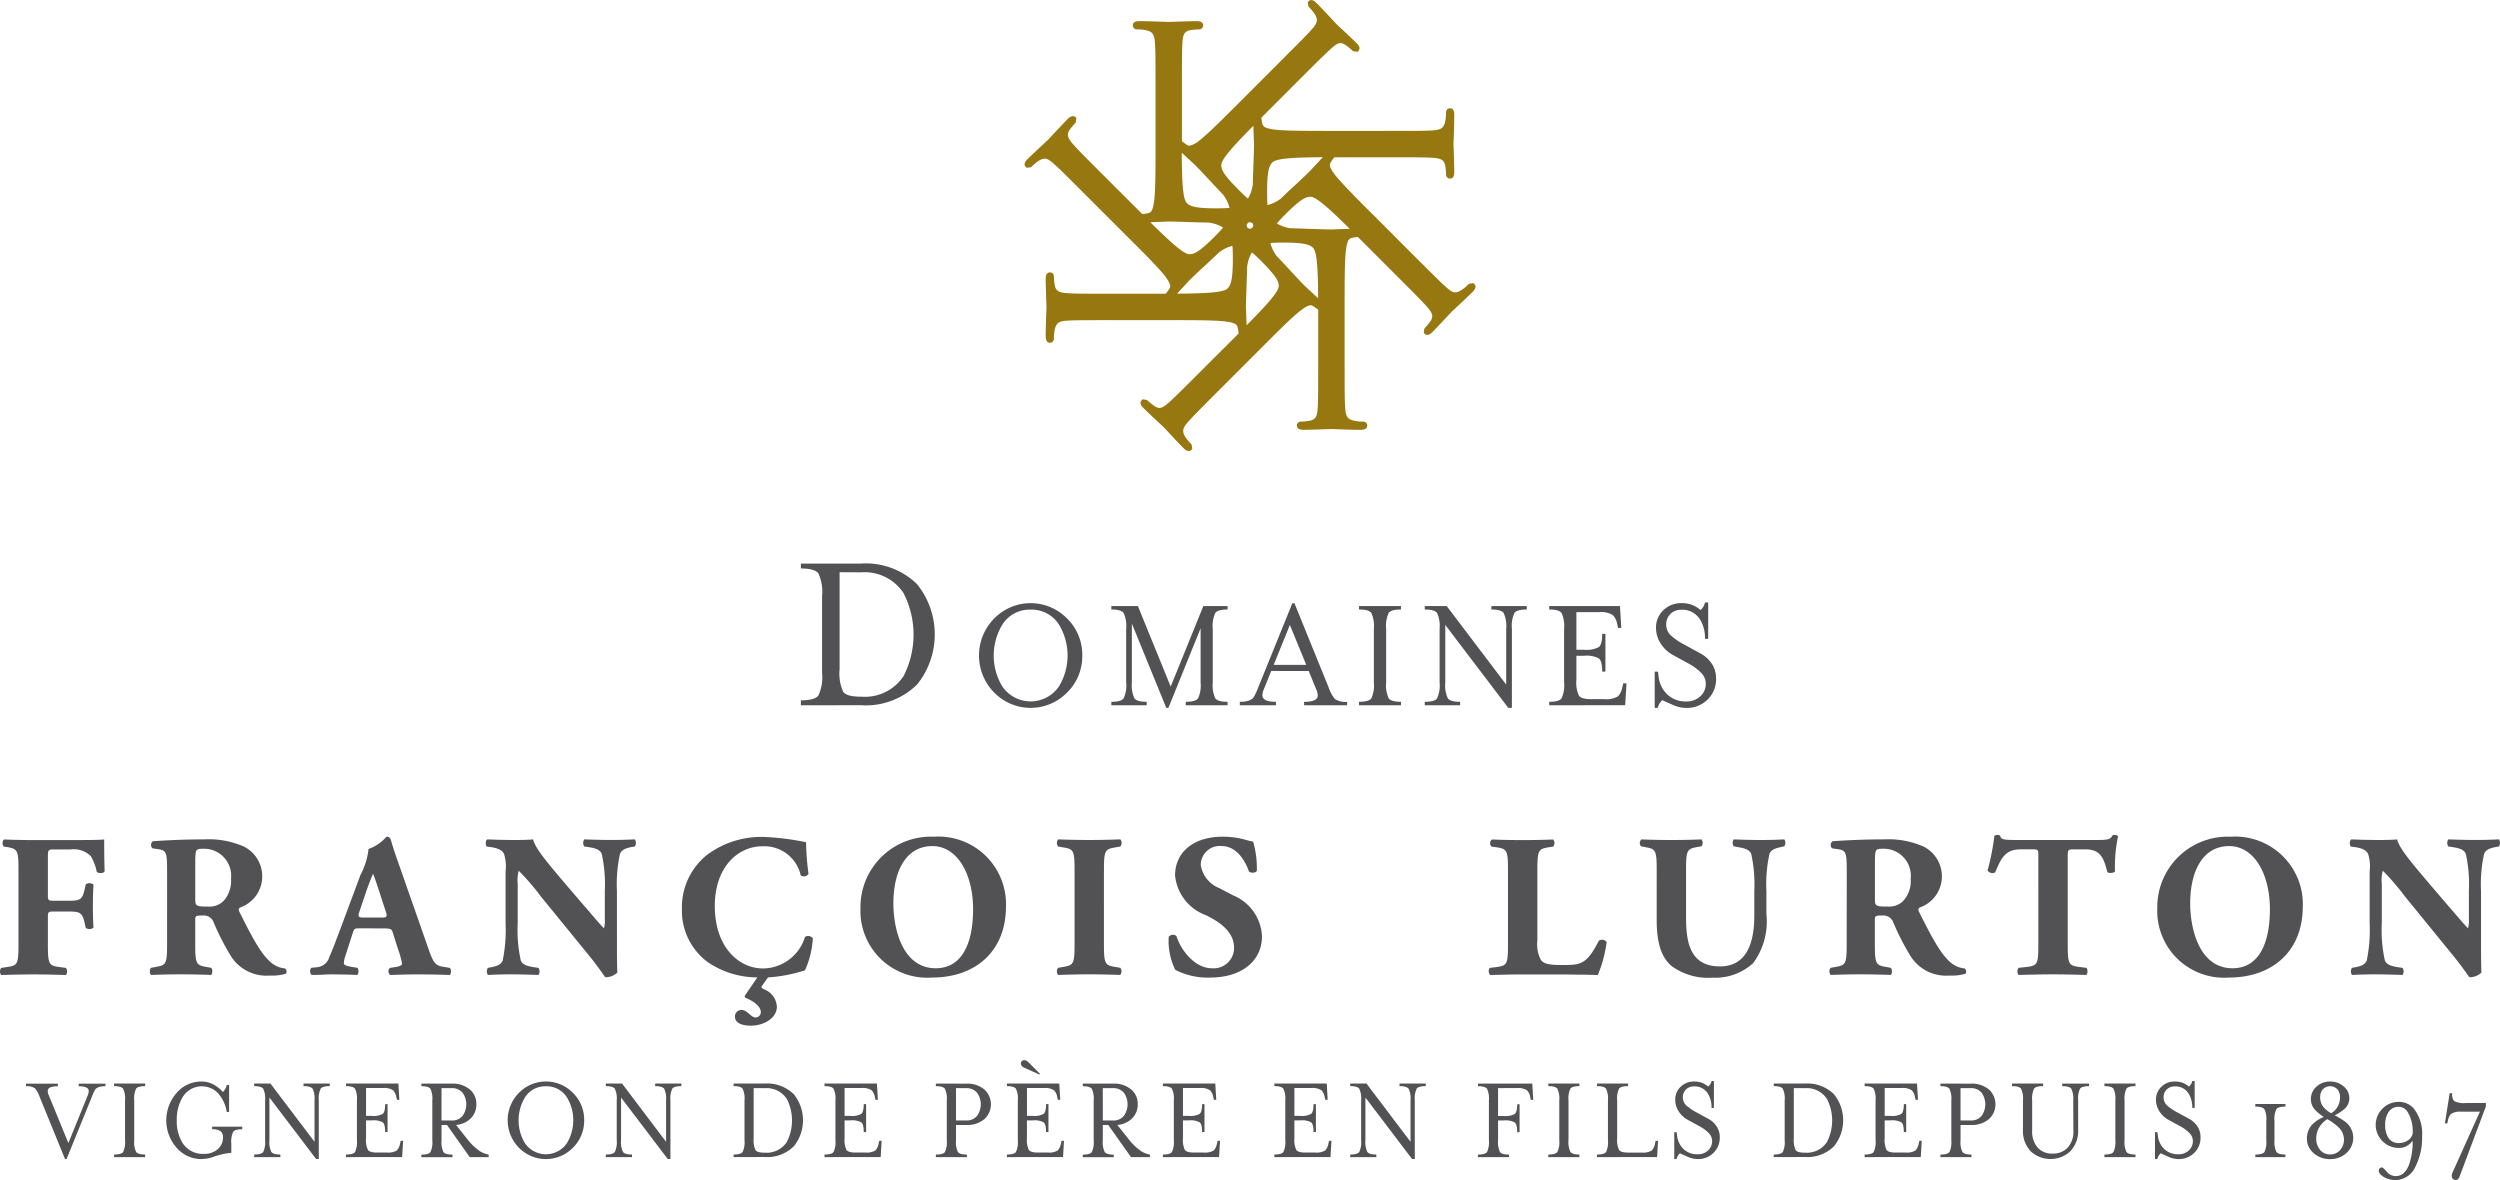 <svg xmlns="http://www.w3.org/2000/svg" width="194" height="91.574" viewBox="0 0 194 91.574">
  <defs>
    <style>
      .cls-1 {
        fill: #525254;
      }

      .cls-2 {
        fill: #977710;
      }
    </style>
  </defs>
  <g id="logo_gris" data-name="logo gris" transform="translate(-180.134 -282.499)">
    <g id="Groupe_57" data-name="Groupe 57" transform="translate(90.134 52.119)">
      <path id="Tracé_32" data-name="Tracé 32" class="cls-1" d="M435.455,807.164q-.616,0-.8.269a3.5,3.5,0,0,0-.26.562l-1.959,4.823h-.119L430.349,808a2.176,2.176,0,0,0-.356-.665,1.089,1.089,0,0,0-.706-.166v-.2h2.471v.2q-.786,0-.786.371a.9.9,0,0,0,.091.348l1.512,3.689,1.5-3.688a1.02,1.02,0,0,0,.082-.34q0-.381-.78-.38v-.2h2.078Z" transform="translate(-337.27 -492.496)"/>
      <path id="Tracé_33" data-name="Tracé 33" class="cls-1" d="M438.354,812.668h-2.412v-.2c.371,0,.606-.066.7-.194a1.755,1.755,0,0,0,.149-.915v-3.089a1.747,1.747,0,0,0-.149-.91q-.148-.2-.7-.2v-.2h2.412v.2q-.556,0-.7.193a1.754,1.754,0,0,0-.149.915v3.089a1.749,1.749,0,0,0,.149.91q.148.2.7.2Z" transform="translate(-337.089 -492.496)"/>
      <path id="Tracé_34" data-name="Tracé 34" class="cls-1" d="M444.281,811.118a.546.546,0,0,0-.19-.461,1.086,1.086,0,0,0-.649-.146v-.2h2.338v.2q-.556,0-.7.194a1.757,1.757,0,0,0-.148.915v.72a5.372,5.372,0,0,0-1.433.328,2.886,2.886,0,0,1-.883.155,2.52,2.52,0,0,1-1.929-.878,3.22,3.22,0,0,1,0-4.253,2.511,2.511,0,0,1,1.929-.887,1.976,1.976,0,0,1,.887.208,2.579,2.579,0,0,1,.775.608.976.976,0,0,0,.178-.23,1.12,1.12,0,0,0,.126-.316h.178v2.09h-.185a2.821,2.821,0,0,0-.683-1.463,1.741,1.741,0,0,0-2.754.346,3.37,3.37,0,0,0-.438,1.766,3.169,3.169,0,0,0,.438,1.743,1.852,1.852,0,0,0,1.677.863,1.572,1.572,0,0,0,1.024-.331,1.176,1.176,0,0,0,.446-.971" transform="translate(-336.982 -492.5)"/>
      <path id="Tracé_35" data-name="Tracé 35" class="cls-1" d="M451.209,811.48v-3.209a1.767,1.767,0,0,0-.148-.91c-.1-.13-.334-.2-.706-.2v-.2h2.034v.2c-.371,0-.606.064-.7.193a1.746,1.746,0,0,0-.149.913v4.547h-.208l-3.622-4.768v3.31a1.762,1.762,0,0,0,.149.911c.1.132.334.2.7.2v.2h-2.033v-.2q.555,0,.7-.194a1.768,1.768,0,0,0,.148-.915v-3.088a1.77,1.77,0,0,0-.148-.911q-.15-.2-.7-.2v-.2h1.262Z" transform="translate(-336.802 -492.496)"/>
      <path id="Tracé_36" data-name="Tracé 36" class="cls-1" d="M453.463,812.668v-.2c.371,0,.606-.066.7-.194a1.769,1.769,0,0,0,.148-.915v-3.089a1.761,1.761,0,0,0-.148-.91q-.148-.2-.7-.2v-.2h4.066l.074,1.259h-.185l-.044-.19a1.027,1.027,0,0,0-.253-.547,1.264,1.264,0,0,0-.78-.175h-1.321v2.162h.446a1.473,1.473,0,0,0,.852-.158q.186-.158.186-.753h.185v2.169h-.185q0-.593-.182-.752a1.483,1.483,0,0,0-.857-.158h-.446v1.386a1.752,1.752,0,0,0,.149.911c.1.131.333.2.7.2h.764a1.289,1.289,0,0,0,.78-.166,1.094,1.094,0,0,0,.252-.555l.045-.19h.186l-.075,1.259Z" transform="translate(-336.614 -492.496)"/>
      <path id="Tracé_37" data-name="Tracé 37" class="cls-1" d="M461.509,809.826a1.034,1.034,0,0,0,.841-.352,1.544,1.544,0,0,0,.018-1.786,1.049,1.049,0,0,0-.86-.372h-.787v2.51Zm.342.347.864,1.089a4.421,4.421,0,0,0,.84.841,1.825,1.825,0,0,0,.826.368v.2h-1.47l-1.767-2.495h-.422v1.187a1.755,1.755,0,0,0,.148.911q.148.2.7.2v.2h-2.411v-.2q.555,0,.7-.194a1.764,1.764,0,0,0,.148-.915v-3.088a1.77,1.77,0,0,0-.148-.911q-.149-.2-.7-.2v-.2h2.352a2.053,2.053,0,0,1,1.425.469,1.454,1.454,0,0,1,.489,1.142,1.5,1.5,0,0,1-.422,1.071,1.8,1.8,0,0,1-1.157.524" transform="translate(-336.459 -492.496)"/>
      <path id="Tracé_38" data-name="Tracé 38" class="cls-1" d="M468.447,807.176a1.848,1.848,0,0,0-1.633.872,3.436,3.436,0,0,0-.008,3.523,1.967,1.967,0,0,0,3.273.008,3.435,3.435,0,0,0,.007-3.524,1.853,1.853,0,0,0-1.639-.879m2.967,2.638a2.919,2.919,0,0,1-.871,2.126,2.93,2.93,0,0,1-4.194,0,3.028,3.028,0,0,1,0-4.253,2.93,2.93,0,0,1,4.194,0,2.919,2.919,0,0,1,.871,2.126" transform="translate(-336.082 -492.5)"/>
      <path id="Tracé_39" data-name="Tracé 39" class="cls-1" d="M477.53,811.48v-3.209a1.766,1.766,0,0,0-.148-.91c-.1-.13-.334-.2-.7-.2v-.2h2.033v.2c-.371,0-.606.064-.7.193a1.746,1.746,0,0,0-.149.913v4.547h-.208l-3.622-4.768v3.31a1.764,1.764,0,0,0,.149.911c.1.132.334.2.7.2v.2h-2.033v-.2q.555,0,.7-.194a1.766,1.766,0,0,0,.148-.915v-3.088a1.769,1.769,0,0,0-.148-.911q-.149-.2-.7-.2v-.2h1.262Z" transform="translate(-335.842 -492.496)"/>
      <path id="Tracé_40" data-name="Tracé 40" class="cls-1" d="M484.015,807.314v3.9a1.8,1.8,0,0,0,.145.915q.143.194.686.194h.037a1.867,1.867,0,0,0,1.707-.832,3.669,3.669,0,0,0,0-3.334,1.874,1.874,0,0,0-1.707-.839Zm-1.558,5.353v-.2c.371,0,.606-.066.7-.194a1.771,1.771,0,0,0,.148-.915v-3.089a1.763,1.763,0,0,0-.148-.91q-.148-.2-.7-.2v-.2h2.419a2.945,2.945,0,0,1,2.256.831,3.218,3.218,0,0,1,.007,4.03,2.93,2.93,0,0,1-2.263.84Z" transform="translate(-335.531 -492.496)"/>
      <path id="Tracé_41" data-name="Tracé 41" class="cls-1" d="M489.292,812.668v-.2c.371,0,.606-.066.7-.194a1.77,1.77,0,0,0,.148-.915v-3.089a1.762,1.762,0,0,0-.148-.91q-.148-.2-.7-.2v-.2h4.067l.074,1.259h-.185l-.044-.19a1.02,1.02,0,0,0-.253-.547,1.264,1.264,0,0,0-.78-.175H490.85v2.162h.445a1.475,1.475,0,0,0,.854-.158q.186-.158.186-.753h.185v2.169h-.185q0-.593-.182-.752a1.485,1.485,0,0,0-.858-.158h-.445v1.386a1.751,1.751,0,0,0,.149.911c.1.131.333.2.7.2h.764a1.289,1.289,0,0,0,.78-.166,1.094,1.094,0,0,0,.252-.555l.044-.19h.187l-.075,1.259Z" transform="translate(-335.31 -492.496)"/>
      <path id="Tracé_42" data-name="Tracé 42" class="cls-1" d="M500.011,809.825a1.033,1.033,0,0,0,.841-.351,1.544,1.544,0,0,0,.018-1.786,1.05,1.05,0,0,0-.86-.373h-.787v2.51Zm.007-2.858a2.055,2.055,0,0,1,1.425.467,1.563,1.563,0,0,1,0,2.273,2.07,2.07,0,0,1-1.425.467h-.794v1.187a1.748,1.748,0,0,0,.148.91c.1.133.334.2.7.2v.2h-2.411v-.2q.555,0,.7-.194a1.767,1.767,0,0,0,.148-.915v-3.089a1.764,1.764,0,0,0-.148-.91q-.149-.2-.7-.2v-.2Z" transform="translate(-335.038 -492.496)"/>
      <path id="Tracé_43" data-name="Tracé 43" class="cls-1" d="M505.564,806.246l-.044.064-1.224-.555a.584.584,0,0,1-.125-.1.281.281,0,0,1-.082-.182.269.269,0,0,1,.074-.211.254.254,0,0,1,.178-.067.365.365,0,0,1,.182.047,1.015,1.015,0,0,1,.212.174ZM503,812.716v-.2c.371,0,.606-.066.7-.194a1.77,1.77,0,0,0,.148-.915v-3.089a1.762,1.762,0,0,0-.148-.91q-.148-.2-.7-.2v-.2h4.066l.074,1.259h-.185l-.044-.19a1.019,1.019,0,0,0-.253-.547,1.263,1.263,0,0,0-.78-.175h-1.321v2.162H505a1.476,1.476,0,0,0,.854-.158q.186-.159.186-.753h.185v2.169h-.185q0-.593-.182-.752a1.484,1.484,0,0,0-.858-.158h-.445v1.386a1.753,1.753,0,0,0,.149.911c.1.132.333.2.7.2h.764a1.288,1.288,0,0,0,.78-.166,1.094,1.094,0,0,0,.252-.555l.045-.19h.186l-.075,1.259Z" transform="translate(-334.865 -492.544)"/>
      <path id="Tracé_44" data-name="Tracé 44" class="cls-1" d="M511.043,809.826a1.034,1.034,0,0,0,.841-.352,1.544,1.544,0,0,0,.018-1.786,1.049,1.049,0,0,0-.86-.372h-.787v2.51Zm.342.347.864,1.089a4.416,4.416,0,0,0,.84.841,1.825,1.825,0,0,0,.826.368v.2h-1.47l-1.766-2.495h-.423v1.187a1.755,1.755,0,0,0,.148.911c.1.133.334.2.7.2v.2H508.7v-.2q.555,0,.7-.194a1.764,1.764,0,0,0,.148-.915v-3.088a1.769,1.769,0,0,0-.148-.911q-.149-.2-.7-.2v-.2h2.352a2.052,2.052,0,0,1,1.425.469,1.454,1.454,0,0,1,.489,1.142,1.5,1.5,0,0,1-.422,1.071,1.8,1.8,0,0,1-1.157.524" transform="translate(-334.678 -492.496)"/>
      <path id="Tracé_45" data-name="Tracé 45" class="cls-1" d="M514.724,812.668v-.2c.371,0,.606-.066.7-.194a1.767,1.767,0,0,0,.149-.915v-3.089a1.759,1.759,0,0,0-.149-.91q-.148-.2-.7-.2v-.2h4.067l.074,1.259h-.185l-.044-.19a1.02,1.02,0,0,0-.253-.547,1.264,1.264,0,0,0-.78-.175h-1.321v2.162h.446a1.473,1.473,0,0,0,.853-.158q.186-.158.186-.753h.185v2.169h-.185q0-.593-.182-.752a1.484,1.484,0,0,0-.857-.158h-.446v1.386a1.752,1.752,0,0,0,.149.911c.1.131.333.2.7.2h.764a1.289,1.289,0,0,0,.78-.166,1.094,1.094,0,0,0,.252-.555l.045-.19h.186l-.075,1.259Z" transform="translate(-334.484 -492.496)"/>
      <path id="Tracé_46" data-name="Tracé 46" class="cls-1" d="M523.1,812.668v-.2c.371,0,.606-.066.7-.194a1.765,1.765,0,0,0,.149-.915v-3.089a1.758,1.758,0,0,0-.149-.91q-.148-.2-.7-.2v-.2h4.066l.074,1.259h-.185l-.044-.19a1.028,1.028,0,0,0-.253-.547,1.264,1.264,0,0,0-.78-.175h-1.321v2.162h.446a1.473,1.473,0,0,0,.853-.158q.187-.158.186-.753h.185v2.169h-.185q0-.593-.182-.752a1.484,1.484,0,0,0-.857-.158h-.446v1.386a1.753,1.753,0,0,0,.149.911c.1.131.333.2.7.2h.764a1.289,1.289,0,0,0,.78-.166,1.1,1.1,0,0,0,.252-.555l.045-.19h.186l-.075,1.259Z" transform="translate(-334.212 -492.496)"/>
      <path id="Tracé_47" data-name="Tracé 47" class="cls-1" d="M533.48,811.48v-3.209a1.767,1.767,0,0,0-.148-.91c-.1-.13-.334-.2-.706-.2v-.2h2.034v.2c-.371,0-.606.064-.7.193a1.747,1.747,0,0,0-.149.913v4.547H533.6l-3.622-4.768v3.31a1.762,1.762,0,0,0,.149.911c.1.132.334.2.7.2v.2H528.8v-.2q.555,0,.7-.194a1.767,1.767,0,0,0,.148-.915v-3.088a1.769,1.769,0,0,0-.148-.911q-.15-.2-.7-.2v-.2h1.262Z" transform="translate(-334.023 -492.496)"/>
      <path id="Tracé_48" data-name="Tracé 48" class="cls-1" d="M539.965,807.314v2.162h.445a1.477,1.477,0,0,0,.853-.158c.123-.106.186-.356.186-.753h.185v2.17h-.185c0-.4-.061-.647-.183-.752a1.472,1.472,0,0,0-.857-.159h-.445v1.537a1.751,1.751,0,0,0,.148.91c.1.133.334.2.706.2v.2h-2.412v-.2c.37,0,.605-.066.7-.194a1.767,1.767,0,0,0,.148-.915v-3.089a1.764,1.764,0,0,0-.148-.91q-.149-.2-.7-.2v-.2h4.214l.074,1.259h-.185l-.044-.19a1.013,1.013,0,0,0-.253-.547,1.264,1.264,0,0,0-.78-.175Z" transform="translate(-333.715 -492.496)"/>
      <path id="Tracé_49" data-name="Tracé 49" class="cls-1" d="M546.114,812.668H543.7v-.2c.371,0,.606-.066.7-.194a1.755,1.755,0,0,0,.149-.915v-3.089a1.747,1.747,0,0,0-.149-.91q-.148-.2-.7-.2v-.2h2.412v.2q-.556,0-.7.193a1.758,1.758,0,0,0-.148.915v3.089a1.753,1.753,0,0,0,.148.91q.148.2.7.2Z" transform="translate(-333.549 -492.496)"/>
      <path id="Tracé_50" data-name="Tracé 50" class="cls-1" d="M547.352,812.668v-.2c.371,0,.606-.066.7-.194a1.769,1.769,0,0,0,.148-.915v-3.089a1.761,1.761,0,0,0-.148-.91q-.148-.2-.7-.2v-.2h2.412v.2c-.372,0-.606.065-.7.193a1.756,1.756,0,0,0-.149.915v2.938a1.753,1.753,0,0,0,.149.911c.1.131.333.2.7.2h1.061a1.291,1.291,0,0,0,.78-.166,1.1,1.1,0,0,0,.252-.555l.044-.19h.186l-.074,1.259Z" transform="translate(-333.423 -492.496)"/>
      <path id="Tracé_51" data-name="Tracé 51" class="cls-1" d="M553.6,812.381a.829.829,0,0,0-.148.174.792.792,0,0,0-.112.27h-.178v-2.083h.185c.02.147.04.294.06.442a1.729,1.729,0,0,0,.429.82,1.519,1.519,0,0,0,1.15.45,1.124,1.124,0,0,0,.8-.3.982.982,0,0,0,.315-.747.9.9,0,0,0-.282-.615,3,3,0,0,0-.742-.536l-.854-.467a1.914,1.914,0,0,1-.682-.612,1.662,1.662,0,0,1-.305-.96,1.352,1.352,0,0,1,.418-1,1.451,1.451,0,0,1,1.055-.409,1.671,1.671,0,0,1,.637.113,1.863,1.863,0,0,1,.451.282,1.159,1.159,0,0,0,.156-.186.675.675,0,0,0,.1-.25h.186v2.091h-.186a2.026,2.026,0,0,0-.289-1.122,1.189,1.189,0,0,0-1.068-.549.858.858,0,0,0-.623.238.82.82,0,0,0-.246.613.852.852,0,0,0,.253.611,3.809,3.809,0,0,0,.831.565l.854.467a1.8,1.8,0,0,1,.719.663,1.481,1.481,0,0,1,.209.774,1.63,1.63,0,0,1-.494,1.233,1.673,1.673,0,0,1-1.206.474,1.893,1.893,0,0,1-.652-.119q-.371-.159-.735-.325" transform="translate(-333.239 -492.502)"/>
      <path id="Tracé_52" data-name="Tracé 52" class="cls-1" d="M562.189,807.314v3.9a1.8,1.8,0,0,0,.145.915c.1.129.325.194.686.194h.037a1.868,1.868,0,0,0,1.707-.832,3.669,3.669,0,0,0,0-3.334,1.874,1.874,0,0,0-1.707-.839Zm-1.558,5.353v-.2c.371,0,.606-.066.7-.194a1.767,1.767,0,0,0,.149-.915v-3.089a1.759,1.759,0,0,0-.149-.91q-.148-.2-.7-.2v-.2h2.419a2.945,2.945,0,0,1,2.256.831,3.218,3.218,0,0,1,.007,4.03,2.931,2.931,0,0,1-2.263.84Z" transform="translate(-332.989 -492.496)"/>
      <path id="Tracé_53" data-name="Tracé 53" class="cls-1" d="M567.466,812.668v-.2c.371,0,.606-.066.7-.194a1.766,1.766,0,0,0,.149-.915v-3.089a1.758,1.758,0,0,0-.149-.91q-.148-.2-.7-.2v-.2h4.066l.074,1.259h-.185l-.044-.19a1.013,1.013,0,0,0-.253-.547,1.263,1.263,0,0,0-.78-.175h-1.321v2.162h.446a1.473,1.473,0,0,0,.852-.158q.186-.158.186-.753h.185v2.169h-.185q0-.593-.182-.752a1.483,1.483,0,0,0-.857-.158h-.446v1.386a1.752,1.752,0,0,0,.149.911c.1.131.334.2.7.2h.764a1.288,1.288,0,0,0,.78-.166,1.1,1.1,0,0,0,.253-.555l.044-.19h.186l-.075,1.259Z" transform="translate(-332.771 -492.496)"/>
      <path id="Tracé_54" data-name="Tracé 54" class="cls-1" d="M575.511,809.825a1.037,1.037,0,0,0,.842-.351,1.549,1.549,0,0,0,.018-1.786,1.053,1.053,0,0,0-.861-.373h-.787v2.51Zm.007-2.858a2.055,2.055,0,0,1,1.425.467,1.563,1.563,0,0,1,0,2.273,2.07,2.07,0,0,1-1.425.467h-.794v1.187a1.747,1.747,0,0,0,.148.91c.1.133.334.2.7.2v.2h-2.411v-.2c.37,0,.606-.065.7-.194a1.766,1.766,0,0,0,.148-.915v-3.089a1.764,1.764,0,0,0-.148-.91c-.1-.132-.335-.2-.7-.2v-.2Z" transform="translate(-332.586 -492.496)"/>
      <path id="Tracé_55" data-name="Tracé 55" class="cls-1" d="M583.125,808.272a1.765,1.765,0,0,0-.148-.91q-.149-.2-.706-.2v-.2h2.085v.2q-.556,0-.7.194a1.758,1.758,0,0,0-.148.913v2.27a2.285,2.285,0,0,1-.632,1.7,2.273,2.273,0,0,1-3.027,0,2.284,2.284,0,0,1-.624-1.7v-2.27a1.764,1.764,0,0,0-.149-.91q-.148-.2-.7-.2v-.2h2.412v.2q-.556,0-.7.194a1.743,1.743,0,0,0-.149.913V810.6a1.882,1.882,0,0,0,.446,1.352,1.474,1.474,0,0,0,1.12.443,1.569,1.569,0,0,0,1.166-.435,1.854,1.854,0,0,0,.467-1.36Z" transform="translate(-332.243 -492.496)"/>
      <path id="Tracé_56" data-name="Tracé 56" class="cls-1" d="M587.767,812.668h-2.412v-.2c.371,0,.606-.066.7-.194a1.756,1.756,0,0,0,.149-.915v-3.089a1.749,1.749,0,0,0-.149-.91q-.148-.2-.7-.2v-.2h2.412v.2q-.556,0-.7.193a1.755,1.755,0,0,0-.149.915v3.089a1.749,1.749,0,0,0,.149.91q.148.2.7.2Z" transform="translate(-332.053 -492.496)"/>
      <path id="Tracé_57" data-name="Tracé 57" class="cls-1" d="M589.615,812.381a.832.832,0,0,0-.148.174.774.774,0,0,0-.112.27h-.178v-2.083h.185c.021.147.04.294.061.442a1.727,1.727,0,0,0,.429.82,1.519,1.519,0,0,0,1.15.45,1.124,1.124,0,0,0,.8-.3.982.982,0,0,0,.315-.747.9.9,0,0,0-.282-.615,3,3,0,0,0-.742-.536l-.854-.467a1.913,1.913,0,0,1-.682-.612,1.662,1.662,0,0,1-.305-.96,1.352,1.352,0,0,1,.418-1,1.451,1.451,0,0,1,1.055-.409,1.671,1.671,0,0,1,.637.113,1.864,1.864,0,0,1,.451.282,1.164,1.164,0,0,0,.156-.186.674.674,0,0,0,.1-.25h.186v2.091h-.186a2.026,2.026,0,0,0-.289-1.122,1.19,1.19,0,0,0-1.069-.549.861.861,0,0,0-.623.238.823.823,0,0,0-.244.613.852.852,0,0,0,.253.611,3.81,3.81,0,0,0,.831.565l.854.467a1.793,1.793,0,0,1,.719.663,1.48,1.48,0,0,1,.209.774,1.63,1.63,0,0,1-.494,1.233,1.673,1.673,0,0,1-1.206.474,1.893,1.893,0,0,1-.652-.119q-.371-.159-.735-.325" transform="translate(-331.949 -492.502)"/>
      <path id="Tracé_58" data-name="Tracé 58" class="cls-1" d="M599.093,812.626h-2.338v-.2c.371,0,.607-.066.706-.194a1.77,1.77,0,0,0,.148-.915v-1.5a1.769,1.769,0,0,0-.148-.911c-.1-.131-.335-.2-.706-.2v-.2h2.338v.2q-.556,0-.7.194a1.757,1.757,0,0,0-.149.914v1.5a1.762,1.762,0,0,0,.149.91q.148.2.7.2Z" transform="translate(-331.744 -492.454)"/>
      <path id="Tracé_59" data-name="Tracé 59" class="cls-1" d="M602.535,809.267a1.353,1.353,0,0,0,.508-.521,1.479,1.479,0,0,0,.181-.727.949.949,0,0,0-.169-.565.776.776,0,0,0-1.2,0,.923.923,0,0,0-.172.565,1.187,1.187,0,0,0,.238.747,2.057,2.057,0,0,0,.616.5m-.291.459a1.806,1.806,0,0,0-.622.616,1.7,1.7,0,0,0-.245.9,1.335,1.335,0,0,0,.259.821.965.965,0,0,0,.817.4.983.983,0,0,0,.808-.379,1.19,1.19,0,0,0,.267-.758,1.325,1.325,0,0,0-.385-.932,4.415,4.415,0,0,0-.9-.664m.565-.3a6.637,6.637,0,0,1,.764.458,1.57,1.57,0,0,1,.152,2.461,1.822,1.822,0,0,1-1.273.479,1.868,1.868,0,0,1-1.27-.459,1.43,1.43,0,0,1-.527-1.122,1.559,1.559,0,0,1,.409-1.1,2.759,2.759,0,0,1,.9-.592,3.333,3.333,0,0,1-.7-.572,1.2,1.2,0,0,1-.3-.8,1.27,1.27,0,0,1,.433-.981,1.517,1.517,0,0,1,1.058-.394,1.551,1.551,0,0,1,1.054.382,1.169,1.169,0,0,1,.438.912,1.1,1.1,0,0,1-.341.8,3.175,3.175,0,0,1-.794.524" transform="translate(-331.638 -492.5)"/>
      <path id="Tracé_60" data-name="Tracé 60" class="cls-1" d="M608.716,810.831a2.871,2.871,0,0,0-.415-1.746.807.807,0,0,0-.653-.358.916.916,0,0,0-.824.445,1.808,1.808,0,0,0-.237.97,1.775,1.775,0,0,0,.23.96.914.914,0,0,0,.831.437,1.213,1.213,0,0,0,.69-.2.87.87,0,0,0,.378-.508m.735.207a4.852,4.852,0,0,1-.5,2.295,1.725,1.725,0,0,1-1.544,1.08,1.759,1.759,0,0,1-.917-.235c-.265-.157-.4-.32-.4-.491a.242.242,0,0,1,.074-.188.249.249,0,0,1,.172-.068c.053,0,.181.112.379.337a.9.9,0,0,0,.685.336q.692,0,1.034-.873a5.235,5.235,0,0,0,.282-1.875,1.409,1.409,0,0,1-.439.408,1.208,1.208,0,0,1-.626.154,1.738,1.738,0,0,1-1.272-.524,1.772,1.772,0,0,1,0-2.524,1.735,1.735,0,0,1,1.269-.524,1.5,1.5,0,0,1,1.15.508,3.139,3.139,0,0,1,.653,2.184" transform="translate(-331.497 -492.459)"/>
      <path id="Tracé_61" data-name="Tracé 61" class="cls-1" d="M614.259,808.451v.262l-1.967,5.248c-.049.132-.084.219-.1.262-.074.137-.163.205-.267.205a.5.5,0,0,1-.111-.024.27.27,0,0,1-.142-.1.334.334,0,0,1-.06-.209.6.6,0,0,1,.06-.254l2.123-4.718h-1.454a1.3,1.3,0,0,0-.78.167,1.017,1.017,0,0,0-.253.554l-.044.19h-.186l.371-2.344h.186c0,.321.064.527.189.62a1.63,1.63,0,0,0,.849.141Z" transform="translate(-331.355 -492.476)"/>
      <path id="Tracé_62" data-name="Tracé 62" class="cls-1" d="M490.511,768.582V776.1a3.465,3.465,0,0,0,.279,1.764q.279.376,1.324.375h.071a3.6,3.6,0,0,0,3.292-1.6,7.075,7.075,0,0,0,0-6.429,3.612,3.612,0,0,0-3.292-1.619Zm-3.005,10.324v-.381q1.074,0,1.359-.375a3.388,3.388,0,0,0,.286-1.764V770.43a3.4,3.4,0,0,0-.286-1.756c-.19-.254-.643-.382-1.359-.382v-.381h4.666a5.672,5.672,0,0,1,4.35,1.6,6.209,6.209,0,0,1,.014,7.773,5.662,5.662,0,0,1-4.364,1.619Z" transform="translate(-335.358 -493.798)"/>
      <path id="Tracé_63" data-name="Tracé 63" class="cls-1" d="M504.9,771.405a2.5,2.5,0,0,0-2.2,1.176,4.639,4.639,0,0,0-.01,4.758,2.657,2.657,0,0,0,4.419.01,4.634,4.634,0,0,0,.009-4.757,2.5,2.5,0,0,0-2.214-1.187m4.007,3.56a3.936,3.936,0,0,1-1.177,2.871,3.957,3.957,0,0,1-5.661,0,4.09,4.09,0,0,1,0-5.742,3.957,3.957,0,0,1,5.661,0,3.935,3.935,0,0,1,1.177,2.871" transform="translate(-334.926 -493.717)"/>
      <path id="Tracé_64" data-name="Tracé 64" class="cls-1" d="M512.432,772.479v4.576a2.383,2.383,0,0,0,.2,1.229q.2.267.952.267v.267h-2.746v-.267q.752,0,.952-.262a2.38,2.38,0,0,0,.2-1.235v-4.17a2.385,2.385,0,0,0-.2-1.229q-.2-.267-.952-.267v-.267H512.9l2.544,6.248,2.534-6.248h1.882v.267c-.5,0-.818.088-.951.262a2.378,2.378,0,0,0-.2,1.235v4.17a2.383,2.383,0,0,0,.2,1.229q.2.267.951.267v.267h-3.246v-.267q.752,0,.952-.263a2.386,2.386,0,0,0,.2-1.238v-4.2l-2.5,6.172-.164,0Z" transform="translate(-334.599 -493.711)"/>
      <path id="Tracé_65" data-name="Tracé 65" class="cls-1" d="M525.652,775.693l-1.272-3.1-1.257,3.1Zm-2.719.47-.575,1.422a1.368,1.368,0,0,0-.11.459q0,.515,1.052.514v.267h-2.805v-.267q.83,0,1.082-.364a4.925,4.925,0,0,0,.35-.758l2.646-6.533h.159l2.655,6.533a2.927,2.927,0,0,0,.481.9,1.477,1.477,0,0,0,.952.224v.267h-3.336v-.267q1.062,0,1.062-.5a1.221,1.221,0,0,0-.123-.469l-.579-1.424Z" transform="translate(-334.286 -493.717)"/>
      <path id="Tracé_66" data-name="Tracé 66" class="cls-1" d="M532.724,778.818h-3.256v-.267q.752,0,.952-.262a2.375,2.375,0,0,0,.2-1.235v-4.17a2.383,2.383,0,0,0-.2-1.229q-.2-.267-.952-.267v-.267h3.256v.267c-.5,0-.818.088-.951.262a2.368,2.368,0,0,0-.2,1.235v4.17a2.37,2.37,0,0,0,.2,1.229q.2.267.951.267Z" transform="translate(-334.008 -493.711)"/>
      <path id="Tracé_67" data-name="Tracé 67" class="cls-1" d="M540.715,777.215v-4.332a2.376,2.376,0,0,0-.2-1.227c-.135-.178-.451-.267-.951-.267v-.267h2.745v.267q-.752,0-.952.262a2.371,2.371,0,0,0-.2,1.233v6.139h-.28l-4.889-6.436v4.469a2.382,2.382,0,0,0,.2,1.229q.2.267.952.267v.267h-2.745v-.267q.752,0,.952-.262a2.374,2.374,0,0,0,.2-1.235v-4.17a2.382,2.382,0,0,0-.2-1.229q-.2-.267-.952-.267v-.267H536.1Z" transform="translate(-333.834 -493.711)"/>
      <path id="Tracé_68" data-name="Tracé 68" class="cls-1" d="M543.757,778.818v-.267q.752,0,.952-.262a2.377,2.377,0,0,0,.2-1.235v-4.17a2.384,2.384,0,0,0-.2-1.229q-.2-.267-.952-.267v-.267h5.49l.1,1.7H549.1l-.06-.257a1.354,1.354,0,0,0-.341-.737,1.7,1.7,0,0,0-1.051-.235h-1.784v2.919h.6a2,2,0,0,0,1.151-.214q.251-.214.251-1.017h.251v2.929h-.251q0-.8-.245-1.015a1.988,1.988,0,0,0-1.157-.215h-.6v1.871a2.364,2.364,0,0,0,.2,1.229q.2.267.951.267h1.032a1.732,1.732,0,0,0,1.051-.225,1.463,1.463,0,0,0,.341-.748l.061-.257h.251l-.1,1.7Z" transform="translate(-333.536 -493.711)"/>
      <path id="Tracé_69" data-name="Tracé 69" class="cls-1" d="M552.278,778.43a1.107,1.107,0,0,0-.2.235,1.079,1.079,0,0,0-.15.364h-.241v-2.812h.251c.027.2.054.4.08.6a2.339,2.339,0,0,0,.581,1.107,2.048,2.048,0,0,0,1.553.606,1.512,1.512,0,0,0,1.076-.4,1.321,1.321,0,0,0,.426-1.007,1.215,1.215,0,0,0-.381-.831,4.073,4.073,0,0,0-1-.725l-1.152-.63a2.593,2.593,0,0,1-.921-.826,2.246,2.246,0,0,1-.411-1.3,1.821,1.821,0,0,1,.565-1.356,1.951,1.951,0,0,1,1.424-.552,2.226,2.226,0,0,1,.86.153,2.475,2.475,0,0,1,.609.381,1.552,1.552,0,0,0,.21-.251.925.925,0,0,0,.13-.338h.251v2.823h-.251a2.731,2.731,0,0,0-.39-1.514,1.609,1.609,0,0,0-1.443-.742,1.162,1.162,0,0,0-.842.322,1.1,1.1,0,0,0-.331.827,1.156,1.156,0,0,0,.341.827,5.208,5.208,0,0,0,1.123.761l1.152.631a2.455,2.455,0,0,1,.972.9,2.011,2.011,0,0,1,.28,1.046,2.206,2.206,0,0,1-.667,1.664,2.265,2.265,0,0,1-1.628.64,2.557,2.557,0,0,1-.881-.16q-.5-.214-.992-.439" transform="translate(-333.282 -493.718)"/>
      <path id="Tracé_70" data-name="Tracé 70" class="cls-1" d="M431.039,792.9c0,.426.015.474.447.474h1.227c.845,0,1-.11,1.18-.884l.079-.379a.485.485,0,0,1,.606.016c-.032.505-.047,1.091-.047,1.691,0,.584.015,1.169.047,1.642a.485.485,0,0,1-.606.016l-.079-.38c-.176-.758-.335-.884-1.18-.884h-1.227c-.431,0-.447.047-.447.474v2.132c0,1.469.1,1.58.813,1.69l.59.079a.5.5,0,0,1,0,.553c-.989-.031-1.77-.047-2.536-.047-.733,0-1.53.016-2.488.047a.447.447,0,0,1,0-.553l.527-.079c.718-.11.812-.221.812-1.69v-5.876c0-1.469-.094-1.58-.812-1.721l-.319-.047c-.143-.1-.143-.49.032-.554.351.016.718.032,1.1.032.383.015.766.015,1.148.015h3.348c1.021,0,1.93-.015,2.154-.047,0,.269,0,1.406.032,2.464-.065.174-.415.19-.606.064a3.89,3.89,0,0,0-.463-1.233,1.892,1.892,0,0,0-1.562-.521h-1.244c-.526,0-.526.032-.526.647Z" transform="translate(-337.323 -493.098)"/>
      <path id="Tracé_71" data-name="Tracé 71" class="cls-1" d="M442.168,793.226c0,.553.048.6.989.6a1.542,1.542,0,0,0,1.212-.442,2.287,2.287,0,0,0,.573-1.706,2.1,2.1,0,0,0-2.088-2.338c-.654,0-.654.047-.686.805Zm-2.185-2.006c0-1.58-.032-1.753-.7-1.848l-.43-.064a.357.357,0,0,1,.032-.553c1.2-.079,2.44-.142,3.955-.142a6.775,6.775,0,0,1,3.125.568,2.585,2.585,0,0,1,1.4,2.338,2.55,2.55,0,0,1-1.69,2.37c-.16.079-.16.174-.08.348,1.052,2.116,1.706,3.3,2.471,3.948a1.961,1.961,0,0,0,1.068.443.3.3,0,0,1,.065.411,3.9,3.9,0,0,1-1.26.142,3.265,3.265,0,0,1-3.094-1.659,19.747,19.747,0,0,1-1.243-2.448.811.811,0,0,0-.846-.554c-.558,0-.59.032-.59.348v1.942c0,1.453.1,1.564.814,1.691l.43.079a.5.5,0,0,1,0,.553c-.845-.032-1.579-.047-2.344-.047-.8,0-1.5.015-2.329.047a.447.447,0,0,1,0-.553l.43-.079c.718-.126.814-.237.814-1.691Z" transform="translate(-337.016 -493.097)"/>
      <path id="Tracé_72" data-name="Tracé 72" class="cls-1" d="M456.306,794.685c.367,0,.462-.047.319-.458l-.415-1.28c-.223-.679-.43-1.326-.574-1.658-.159.347-.414,1.011-.653,1.737l-.4,1.185c-.16.426-.065.474.334.474Zm-1.706.837c-.382,0-.43.016-.526.317l-.59,1.832a1.8,1.8,0,0,0-.112.568c0,.1.127.19.573.269l.479.079c.1.11.127.473-.032.553-.558-.032-1.2-.032-1.865-.047-.542,0-.909.047-1.642.047-.176-.094-.159-.427-.048-.553l.431-.047a1.082,1.082,0,0,0,.972-.79c.288-.633.559-1.391.989-2.528l1.435-3.854a5.561,5.561,0,0,0,.621-2.006,3.2,3.2,0,0,0,1.388-.948c.208,0,.3.079.367.315.127.458.319,1.042.718,2.164l2.169,6.193c.335.948.478,1.3,1.068,1.405l.606.1c.095.078.127.458-.016.553-.765-.032-1.627-.047-2.456-.047-.8,0-1.419.015-2.153.047a.356.356,0,0,1-.032-.553l.51-.079c.367-.064.43-.173.43-.269a6.648,6.648,0,0,0-.3-1.073l-.43-1.359c-.079-.253-.207-.285-.765-.285Z" transform="translate(-336.687 -493.103)"/>
      <path id="Tracé_73" data-name="Tracé 73" class="cls-1" d="M474.005,796.4c0,1.027,0,2.021.033,2.543a1.271,1.271,0,0,1-.941.364c-.016,0-.542-.806-1.292-1.722l-3.684-4.517a18.567,18.567,0,0,0-1.738-2.022,2.8,2.8,0,0,0-.079,1.012v3.064a10.954,10.954,0,0,0,.239,2.891c.144.332.51.426.924.505l.447.063a.5.5,0,0,1,0,.553c-.861-.031-1.5-.047-2.136-.047-.591,0-1.18.016-1.786.047a.5.5,0,0,1,0-.553l.271-.047c.43-.094.733-.189.877-.521a11.962,11.962,0,0,0,.223-2.891V791.11a3.238,3.238,0,0,0-.112-1.342c-.111-.268-.351-.426-.909-.537l-.446-.063c-.112-.127-.1-.506.063-.554.75.032,1.548.047,2.2.047.542,0,1-.015,1.339-.047.16.711,1.2,1.911,2.632,3.6l1.339,1.563c.718.822,1.164,1.374,1.53,1.738a2.254,2.254,0,0,0,.064-.711v-2.18a10.948,10.948,0,0,0-.239-2.891c-.143-.332-.494-.426-.924-.505l-.43-.063a.5.5,0,0,1,0-.554c.861.032,1.483.047,2.136.047.591,0,1.165-.015,1.786-.047a.5.5,0,0,1,0,.554l-.288.047c-.414.095-.717.189-.861.521a10.992,10.992,0,0,0-.239,2.891Z" transform="translate(-336.13 -493.097)"/>
      <path id="Tracé_74" data-name="Tracé 74" class="cls-1" d="M484.421,799.313a6.849,6.849,0,0,1-3.827-1.169,4.943,4.943,0,0,1-2.026-4.138,5.2,5.2,0,0,1,1.93-4.187,7.027,7.027,0,0,1,4.417-1.405,19.6,19.6,0,0,1,3.285.411,20.824,20.824,0,0,0,.192,2.464.44.44,0,0,1-.606.11,2.892,2.892,0,0,0-3-2.259c-1.77,0-3.667,1.5-3.667,4.645s1.833,4.834,3.747,4.834a3.442,3.442,0,0,0,3.252-2.449.46.46,0,0,1,.607.11,6.941,6.941,0,0,1-.607,2.481,11.549,11.549,0,0,1-2.869.553l-.431.6c-.127.158-.1.207.144.332a1.524,1.524,0,0,1,.973,1.344c0,.869-.989,1.469-2.025,1.469-.766,0-1.228-.253-1.228-.7a.505.505,0,0,1,.51-.521c.446,0,.733.584,1.085.584a.416.416,0,0,0,.414-.4c0-.505-.638-.9-1.212-1.137l-.048-.126Z" transform="translate(-335.65 -493.087)"/>
      <path id="Tracé_75" data-name="Tracé 75" class="cls-1" d="M497.551,789.141c-1.961,0-3.014,1.816-3.014,4.454,0,1.928.686,5.024,3.285,5.024,2.089,0,2.9-2.021,2.9-4.581,0-2.7-1.2-4.9-3.174-4.9m5.725,4.691c0,3.444-2.329,5.513-5.756,5.513a5.183,5.183,0,0,1-5.534-5.386,5.465,5.465,0,0,1,5.693-5.544,5.251,5.251,0,0,1,5.6,5.418" transform="translate(-335.21 -493.103)"/>
      <path id="Tracé_76" data-name="Tracé 76" class="cls-1" d="M510.406,796.781c0,1.485.1,1.6.829,1.721l.446.079a.445.445,0,0,1-.015.553c-.861-.031-1.642-.047-2.392-.047-.765,0-1.562.016-2.423.047a.447.447,0,0,1,0-.553l.447-.079c.733-.126.828-.236.828-1.721v-5.813c0-1.485-.094-1.6-.828-1.722l-.447-.079a.449.449,0,0,1,0-.554c.861.032,1.658.048,2.423.048.75,0,1.547-.016,2.408-.048a.446.446,0,0,1,0,.554l-.446.079c-.733.125-.829.236-.829,1.722Z" transform="translate(-334.741 -493.098)"/>
      <path id="Tracé_77" data-name="Tracé 77" class="cls-1" d="M518.376,799.345a5.586,5.586,0,0,1-2.711-.6,5.077,5.077,0,0,1-.51-2.56.4.4,0,0,1,.606-.047c.318,1.027,1.388,2.481,2.742,2.481a1.58,1.58,0,0,0,1.722-1.6c0-1.279-1.212-2.037-2.168-2.511a3.668,3.668,0,0,1-2.409-3.08c0-1.785,1.388-3.017,3.7-3.017a6.513,6.513,0,0,1,1.818.253,3.893,3.893,0,0,0,.541.126,7.592,7.592,0,0,1,.288,2.259c-.08.19-.479.206-.621.047-.271-.805-.957-1.959-2.106-1.959a1.476,1.476,0,0,0-1.626,1.47,2.317,2.317,0,0,0,1.451,1.8l1.053.553a3.609,3.609,0,0,1,2.248,3.175c0,1.943-1.612,3.207-4.019,3.207" transform="translate(-334.463 -493.103)"/>
      <path id="Tracé_78" data-name="Tracé 78" class="cls-1" d="M542.974,796.464a2.593,2.593,0,0,0,.271,1.5c.207.268.494.4,1.658.4,1.451,0,1.9-.048,2.839-1.881a.428.428,0,0,1,.606.1,9.693,9.693,0,0,1-.686,2.559c-.415-.015-1.02-.032-1.674-.032-.638-.015-1.356-.015-2.009-.015h-2.137c-.733,0-1.53.015-2.519.047a.43.43,0,0,1-.048-.553l.606-.079c.718-.111.812-.221.812-1.691v-5.875c0-1.47-.094-1.58-.812-1.706l-.462-.064a.357.357,0,0,1,.032-.552q1.243.048,2.391.047c.766,0,1.563-.015,2.36-.047a.447.447,0,0,1,0,.552l-.414.064c-.718.126-.814.236-.814,1.706Z" transform="translate(-333.674 -493.098)"/>
      <path id="Tracé_79" data-name="Tracé 79" class="cls-1" d="M551.855,790.936c0-1.469-.1-1.58-.815-1.706l-.4-.079a.377.377,0,0,1,.032-.537c.767.032,1.564.047,2.328.047.782,0,1.562-.015,2.328-.047a.423.423,0,0,1,0,.537l-.382.064c-.717.142-.813.253-.813,1.721v3.648c0,1.849.208,3.886,2.632,3.886,2.041,0,2.663-1.769,2.663-3.933v-1.911a10.9,10.9,0,0,0-.24-2.891c-.144-.332-.5-.426-.925-.505l-.43-.079a.474.474,0,0,1,0-.537c.861.032,1.484.047,2.137.047.591,0,1.179-.015,1.786-.047a.472.472,0,0,1,0,.537l-.287.064c-.416.095-.719.189-.863.521a10.929,10.929,0,0,0-.238,2.891V794.4a5.452,5.452,0,0,1-1.02,3.807,4.331,4.331,0,0,1-3.158,1.137,4.824,4.824,0,0,1-3.156-.884c-.83-.679-1.18-1.848-1.18-3.569Z" transform="translate(-333.295 -493.097)"/>
      <path id="Tracé_80" data-name="Tracé 80" class="cls-1" d="M568.326,793.226c0,.553.048.6.989.6a1.542,1.542,0,0,0,1.212-.442,2.287,2.287,0,0,0,.574-1.706,2.1,2.1,0,0,0-2.089-2.338c-.654,0-.654.047-.686.805Zm-2.185-2.006c0-1.58-.032-1.753-.7-1.848l-.431-.064a.357.357,0,0,1,.032-.553c1.2-.079,2.44-.142,3.955-.142a6.775,6.775,0,0,1,3.125.568,2.585,2.585,0,0,1,1.4,2.338,2.551,2.551,0,0,1-1.691,2.37c-.159.079-.159.174-.08.348,1.053,2.116,1.706,3.3,2.471,3.948a1.963,1.963,0,0,0,1.068.443.3.3,0,0,1,.065.411,3.9,3.9,0,0,1-1.26.142A3.266,3.266,0,0,1,571,797.522a19.742,19.742,0,0,1-1.243-2.448.81.81,0,0,0-.845-.554c-.559,0-.591.032-.591.348v1.942c0,1.453.1,1.564.813,1.691l.43.079a.5.5,0,0,1,0,.553c-.845-.032-1.579-.047-2.344-.047-.8,0-1.5.015-2.329.047a.447.447,0,0,1,0-.553l.43-.079c.718-.126.813-.237.813-1.691Z" transform="translate(-332.832 -493.097)"/>
      <path id="Tracé_81" data-name="Tracé 81" class="cls-1" d="M580.621,789.856c0-.379,0-.458-.382-.458h-.989c-1.165,0-1.5.632-1.977,1.785a.45.45,0,0,1-.59-.143,19.038,19.038,0,0,0,.526-2.685.383.383,0,0,1,.224-.079.363.363,0,0,1,.223.064c.079.268.127.332,1.339.332h5.932c1.052,0,1.291-.016,1.435-.348a.4.4,0,0,1,.207-.047.342.342,0,0,1,.239.111,11.1,11.1,0,0,0-.239,2.717c-.079.142-.51.173-.591.047-.27-1.011-.494-1.753-1.69-1.753h-.957c-.382,0-.429.047-.429.458v6.966c0,1.469.095,1.58.813,1.69l.638.079a.5.5,0,0,1,0,.553c-1.036-.031-1.833-.047-2.551-.047-.765,0-1.594.016-2.711.047a.448.448,0,0,1,0-.553l.717-.079c.718-.11.814-.221.814-1.69Z" transform="translate(-332.446 -493.108)"/>
      <path id="Tracé_82" data-name="Tracé 82" class="cls-1" d="M594.918,789.141c-1.961,0-3.014,1.816-3.014,4.454,0,1.928.686,5.024,3.285,5.024,2.089,0,2.9-2.021,2.9-4.581,0-2.7-1.2-4.9-3.174-4.9m5.725,4.691c0,3.444-2.329,5.513-5.756,5.513a5.183,5.183,0,0,1-5.534-5.386,5.465,5.465,0,0,1,5.693-5.544,5.251,5.251,0,0,1,5.6,5.418" transform="translate(-331.944 -493.103)"/>
      <path id="Tracé_83" data-name="Tracé 83" class="cls-1" d="M614.078,796.4c0,1.027,0,2.021.033,2.543a1.271,1.271,0,0,1-.941.364c-.016,0-.542-.806-1.292-1.722l-3.684-4.517a18.56,18.56,0,0,0-1.738-2.022,2.794,2.794,0,0,0-.079,1.012v3.064a10.954,10.954,0,0,0,.239,2.891c.144.332.51.426.924.505l.447.063a.5.5,0,0,1,0,.553c-.861-.031-1.5-.047-2.137-.047-.591,0-1.18.016-1.786.047a.5.5,0,0,1,0-.553l.271-.047c.429-.094.733-.189.876-.521a11.89,11.89,0,0,0,.224-2.891V791.11a3.238,3.238,0,0,0-.112-1.342c-.112-.268-.351-.426-.909-.537l-.446-.063c-.112-.127-.1-.506.063-.554.75.032,1.548.047,2.2.047.542,0,1-.015,1.339-.047.16.711,1.2,1.911,2.632,3.6l1.338,1.563c.718.822,1.165,1.374,1.531,1.738a2.255,2.255,0,0,0,.064-.711v-2.18a10.946,10.946,0,0,0-.239-2.891c-.143-.332-.494-.426-.924-.505l-.431-.063a.5.5,0,0,1,0-.554c.862.032,1.483.047,2.138.047.591,0,1.165-.015,1.786-.047a.5.5,0,0,1,0,.554l-.288.047c-.414.095-.717.189-.861.521a10.947,10.947,0,0,0-.239,2.891Z" transform="translate(-331.55 -493.097)"/>
    </g>
    <g id="logo_icon" data-name="logo icon" transform="translate(147.96 103)">
      <path id="Tracé_138" data-name="Tracé 138" class="cls-2" d="M368.1,680.688l-.064-.063-.345.053-.041.043a3.074,3.074,0,0,1-.5.415c-.472.31-.68.292-1.212-.181-.475-.421-.876-.823-3.1-3.045l-2.513-2.516c-1.279-1.271-2.472-2.467-3.007-3.142-.408-.533-.5-.784-.351-1a2.442,2.442,0,0,1,.281-.389h3.276c3.144,0,3.711,0,4.35.039.685.044.9.188.981.637a5.425,5.425,0,0,1,.058.643.312.312,0,0,0,.3.335c.338,0,.338-.372.338-.495,0-.434-.03-1.29-.047-1.8-.007-.207-.013-.355-.013-.385s0-.12.01-.263c.016-.432.05-1.331.05-2.018,0-.124,0-.5-.338-.5a.312.312,0,0,0-.3.341,4.017,4.017,0,0,1-.056.648c-.11.536-.312.686-.983.73-.64.039-1.208.039-4.352.039h-3.549c-1.889,0-3.522,0-4.356-.1-.593-.083-.9-.175-.96-.453a3.35,3.35,0,0,1-.07-.477l2.318-2.322c2.211-2.212,2.617-2.61,3.105-3.048.519-.466.736-.523,1.145-.235a4.886,4.886,0,0,1,.5.411l.039.036.347.054.066-.071c.153-.168.111-.367-.118-.586-.31-.31-.937-.9-1.312-1.247-.15-.14-.255-.238-.277-.261s-.074-.077-.163-.173c-.294-.319-.907-.983-1.4-1.476-.214-.21-.428-.284-.595-.107l-.063.064.056.337.039.041a4.26,4.26,0,0,1,.419.5c.3.465.26.715-.181,1.214-.418.471-.8.849-2.9,2.95l-2.86,2.863c-1.245,1.242-2.319,2.316-2.952,2.807a1.732,1.732,0,0,1-.8.426.322.322,0,0,1-.19-.063,2.751,2.751,0,0,1-.392-.29v-3.282c0-3.136,0-3.7.037-4.34.036-.692.178-.913.63-.99a5.111,5.111,0,0,1,.643-.06.308.308,0,0,0,.337-.3c0-.338-.374-.338-.5-.338-.435,0-1.3.031-1.814.048l-.364.013-.261-.01c-.432-.016-1.331-.051-2.02-.051-.124,0-.5,0-.5.338a.313.313,0,0,0,.347.3,3.961,3.961,0,0,1,.646.057c.539.117.689.321.724,1,.046.639.046,1.2.046,4.337v3.557c0,1.884,0,3.513-.107,4.35-.083.658-.2.907-.446.959a2.953,2.953,0,0,1-.479.069l-2.316-2.315c-2.227-2.219-2.626-2.624-3.047-3.1-.456-.516-.512-.775-.248-1.151a5.169,5.169,0,0,1,.408-.486l.041-.041.053-.361-.071-.064c-.188-.163-.419-.044-.586.123-.429.435-1.435,1.519-1.489,1.58s-1.01.927-1.663,1.572c-.087.087-.352.354-.116.592l.061.061.345-.041.044-.043a4.525,4.525,0,0,1,.495-.422c.472-.3.69-.287,1.214.188.484.425.911.853,3.105,3.047l2.509,2.508c1.338,1.329,2.489,2.485,3.012,3.145.358.483.511.769.357,1a2.957,2.957,0,0,1-.291.394h-3.272c-3.142,0-3.708,0-4.352-.046-.682-.035-.9-.181-.987-.64a4.789,4.789,0,0,1-.06-.635.3.3,0,0,0-.3-.335c-.224,0-.337.167-.337.5,0,.435.03,1.3.048,1.813.007.2.013.339.013.367s0,.117-.01.258c-.017.433-.051,1.336-.051,2.022,0,.417.184.5.337.5a.309.309,0,0,0,.3-.344,3.945,3.945,0,0,1,.057-.648c.118-.541.322-.689.991-.725.64-.038,1.207-.038,4.35-.038h3.546c1.964,0,3.515,0,4.352.1.6.084.907.175.961.452a2.95,2.95,0,0,1,.076.485l-2.324,2.315c-2.184,2.187-2.61,2.612-3.1,3.047-.529.474-.755.519-1.147.237a3.971,3.971,0,0,1-.491-.4l-.041-.041-.348-.054-.064.065a.313.313,0,0,0-.1.23.562.562,0,0,0,.211.362c.325.329,1.013.968,1.382,1.311l.205.19.147.158c.3.322.919,1,1.423,1.5a.568.568,0,0,0,.369.2.3.3,0,0,0,.228-.108l.057-.063-.054-.337-.04-.04a4.169,4.169,0,0,1-.419-.5c-.3-.459-.262-.709.183-1.213.422-.475.807-.861,2.945-3l2.774-2.774c1.312-1.314,2.349-2.351,2.99-2.847.388-.291.72-.542.991-.364a3.065,3.065,0,0,1,.4.29v3.275c0,3.144,0,3.71-.04,4.349-.044.685-.187.906-.643.981a3.7,3.7,0,0,1-.628.067.309.309,0,0,0-.345.289c0,.16.087.348.5.348s1.284-.031,1.793-.05l.388-.011c.024,0,.12,0,.262.009.432.017,1.331.053,2.018.053.329,0,.5-.118.5-.348a.306.306,0,0,0-.338-.289,3,3,0,0,1-.647-.065c-.536-.11-.685-.311-.723-.984-.047-.639-.047-1.205-.047-4.347v-3.547c0-1.888,0-3.52.1-4.35.083-.6.175-.909.442-.961a3.983,3.983,0,0,1,.486-.076l2.7,2.7c1.878,1.881,2.269,2.274,2.664,2.72.458.515.513.772.248,1.145a4.163,4.163,0,0,1-.406.492l-.041.041-.053.344.06.063c.164.17.384.1.6-.11.305-.307.894-.939,1.247-1.317.135-.146.23-.247.248-.265s.08-.076.177-.164c.318-.3.983-.912,1.482-1.408C368.225,681.046,368.262,680.845,368.1,680.688Zm-19.467-6.9.077.108a2.754,2.754,0,0,1,.4.893c-.322.029-.676.033-1.016.033-1.595,0-2.037-.145-2.3-.414-.307-.305-.379-1.662-.388-3.905.242.231.512.478.717.667.16.148.281.26.322.3.331.329.662.688,1.081,1.141C347.851,672.951,348.214,673.343,348.636,673.785Zm-1.576,5.62c.364-.338.784-.726,1.261-1.187l.135-.085a2.515,2.515,0,0,1,.884-.4c.026.292.031.622.031,1.013,0,1.576-.146,2.024-.411,2.295-.314.307-1.622.384-3.917.4.215-.23.445-.481.63-.682.165-.18.294-.321.339-.365C346.321,680.086,346.656,679.777,347.06,679.4Zm3.372,1.506c.019-.471.04-1.011.051-1.627l.033-.144a2.6,2.6,0,0,1,.339-.9c.211.177.451.4.74.695,1.125,1.123,1.338,1.539,1.338,1.916,0,.434-.909,1.448-2.493,3.042-.008-.3-.023-.632-.033-.9s-.019-.455-.019-.523C350.389,682,350.409,681.52,350.432,680.911Zm.532-4.711a1.174,1.174,0,0,0-.111.167,1.269,1.269,0,0,0-.2.046,1.335,1.335,0,0,0-.17-.108,1.464,1.464,0,0,0-.046-.205,1.58,1.58,0,0,0,.113-.17,1.255,1.255,0,0,0,.2-.043,1.308,1.308,0,0,0,.171.113A1.471,1.471,0,0,0,350.964,676.2Zm-.078-3.047a2.693,2.693,0,0,1-.344.913c-.257-.215-.512-.471-.737-.7-1.125-1.118-1.336-1.533-1.329-1.911,0-.435.906-1.448,2.486-3.039.009.315.023.656.033.928.01.241.017.427.017.489,0,.463-.019.948-.041,1.562-.019.469-.04,1.007-.051,1.617Zm3.412-.222c-.357.329-.767.71-1.229,1.157l-.113.074a2.619,2.619,0,0,1-.893.4c-.029-.32-.033-.675-.033-1.016,0-1.573.151-2.031.414-2.292.3-.311,1.663-.386,3.912-.4-.221.231-.455.484-.642.685-.163.175-.29.312-.335.358C355.067,672.217,354.728,672.531,354.3,672.931Zm-1.53,5.59-.08-.12a2.727,2.727,0,0,1-.4-.887c.327-.033.68-.036,1.018-.036,1.57,0,2.031.151,2.295.411.305.312.382,1.723.389,3.914-.224-.214-.472-.442-.672-.626-.181-.167-.322-.3-.369-.344-.334-.334-.669-.7-1.094-1.155C353.538,679.339,353.182,678.952,352.766,678.52Zm-5.2-2.592.14.033a2.774,2.774,0,0,1,.909.344c-.22.264-.471.522-.695.745-1.124,1.118-1.54,1.331-1.916,1.331-.431,0-1.445-.907-3.041-2.485.32-.01.665-.024.939-.035.238-.01.422-.017.485-.017.438,0,.9.017,1.458.039C346.338,675.9,346.907,675.92,347.565,675.929Zm7.91.489c-.474-.02-1.017-.04-1.647-.054l-.131-.024a2.784,2.784,0,0,1-.91-.344,9.211,9.211,0,0,1,.693-.745c1.12-1.118,1.538-1.329,1.92-1.329.431,0,1.444.907,3.035,2.486-.308.01-.645.023-.913.033-.25.01-.442.018-.506.018C356.558,676.459,356.08,676.441,355.475,676.418Z" transform="translate(-221.526 -479.157)"/>
    </g>
  </g>
</svg>

